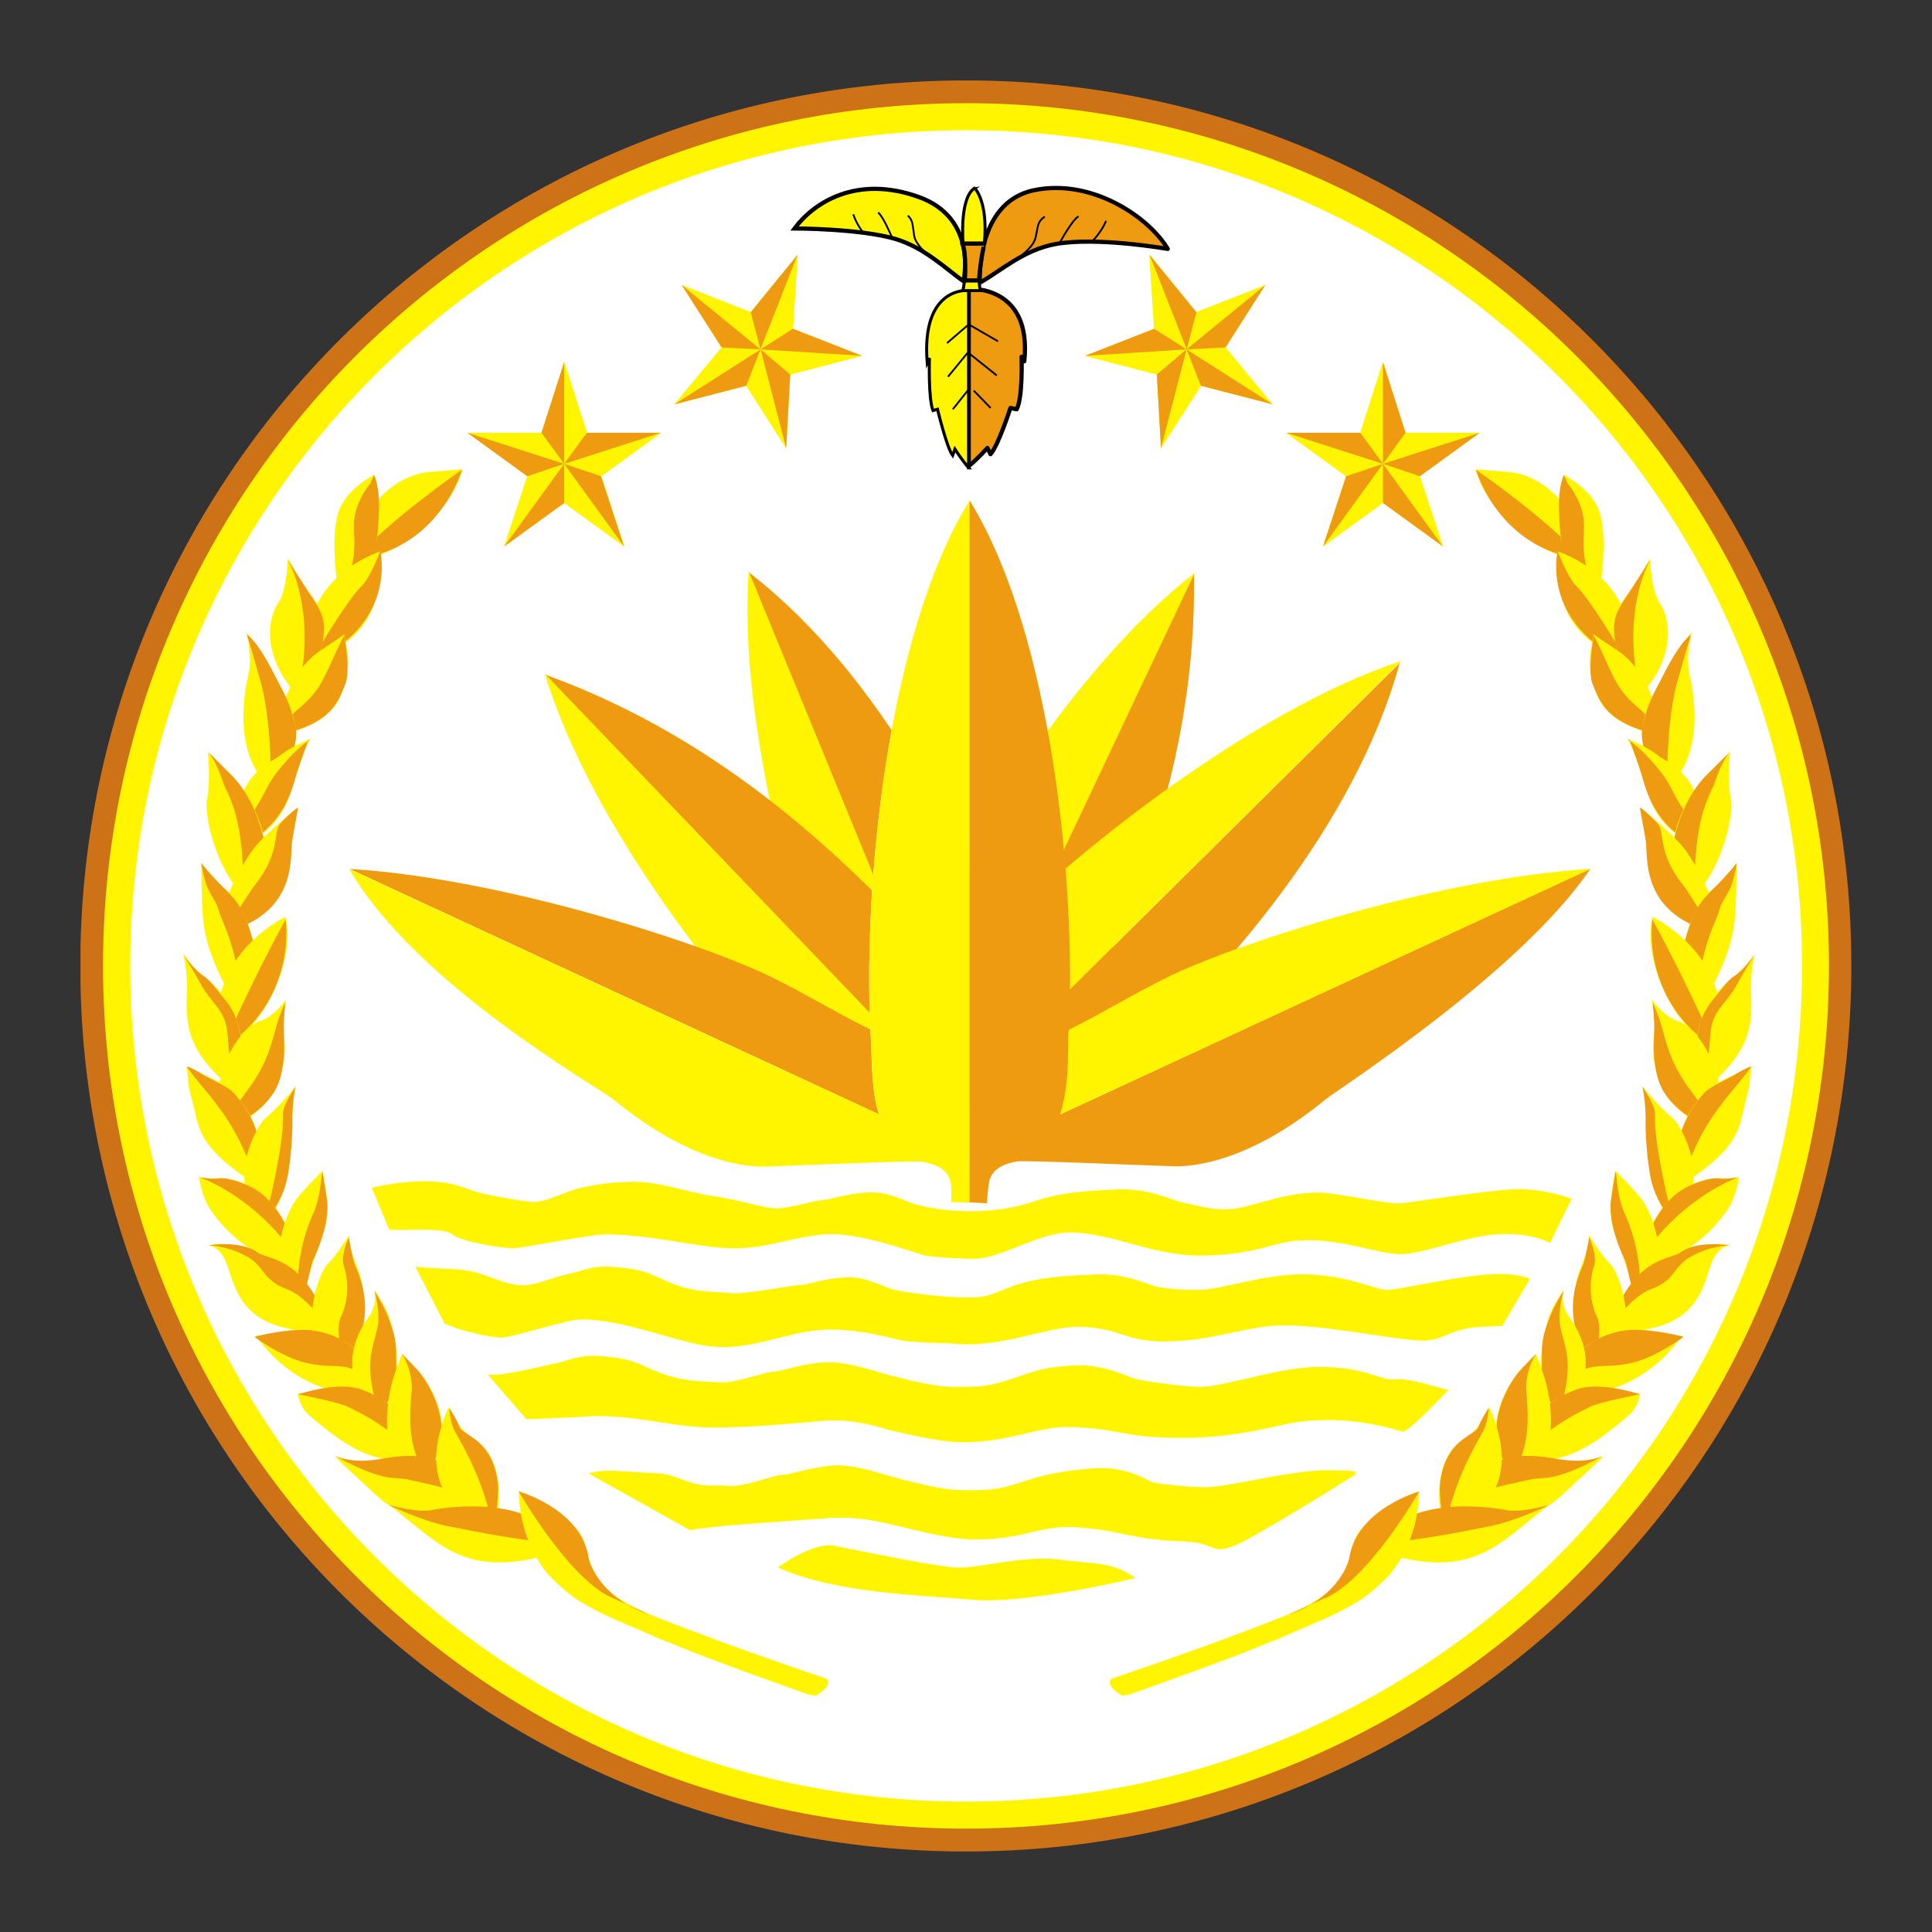 <?xml version="1.0" encoding="utf-8"?>
<!-- Generator: Adobe Illustrator 22.0.1, SVG Export Plug-In . SVG Version: 6.00 Build 0)  -->
<svg version="1.2" baseProfile="tiny"
	 id="svg2" inkscape:export-filename="D:\Dropbox\WEB\Central Data Core\centraldatacore.com\04 EDUCATION\05 World Data\Europe\Portugal\ASSIGNS\COA-Portugal.png" inkscape:export-xdpi="90" inkscape:export-ydpi="90" inkscape:output_extension="org.inkscape.output.svg.inkscape" inkscape:version="0.91 r13725" sodipodi:docname="EMBLEM-Bahrain.svg" sodipodi:version="0.32" xmlns:cc="http://creativecommons.org/ns#" xmlns:dc="http://purl.org/dc/elements/1.1/" xmlns:inkscape="http://www.inkscape.org/namespaces/inkscape" xmlns:rdf="http://www.w3.org/1999/02/22-rdf-syntax-ns#" xmlns:sodipodi="http://sodipodi.sourceforge.net/DTD/sodipodi-0.dtd" xmlns:svg="http://www.w3.org/2000/svg"
	 xmlns="http://www.w3.org/2000/svg" xmlns:xlink="http://www.w3.org/1999/xlink" x="0px" y="0px" viewBox="0 0 1200 1200"
	 xml:space="preserve">
<rect x="0" y="0" width="1200" height="1200" fill="#333333" stroke="none"/>
<inkscape:perspective  id="perspective475" inkscape:persp3d-origin="194.8819 : 171.25985 : 1" inkscape:vp_x="0 : 256.88977 : 1" inkscape:vp_y="0 : 1000 : 0" inkscape:vp_z="389.76379 : 256.88977 : 1" sodipodi:type="inkscape:persp3d">
	</inkscape:perspective>
<inkscape:perspective  id="perspective591" inkscape:persp3d-origin="609.17694 : 390.3479 : 1" inkscape:vp_x="0 : 585.52185 : 1" inkscape:vp_y="0 : 1000 : 0" inkscape:vp_z="1218.3539 : 585.52185 : 1" sodipodi:type="inkscape:persp3d">
	</inkscape:perspective>
<inkscape:perspective  id="perspective461" inkscape:persp3d-origin="251.5748 : 124.01575 : 1" inkscape:vp_x="0 : 186.02362 : 1" inkscape:vp_y="0 : 1000 : 0" inkscape:vp_z="503.1496 : 186.02362 : 1" sodipodi:type="inkscape:persp3d">
	</inkscape:perspective>
<inkscape:perspective  id="perspective3040" inkscape:persp3d-origin="0.5 : 0.33333333 : 1" inkscape:vp_x="0 : 0.5 : 1" inkscape:vp_y="0 : 1000 : 0" inkscape:vp_z="1 : 0.5 : 1" sodipodi:type="inkscape:persp3d">
	</inkscape:perspective>
<inkscape:perspective  id="perspective3030" inkscape:persp3d-origin="0.5 : 0.33333333 : 1" inkscape:vp_x="0 : 0.5 : 1" inkscape:vp_y="0 : 1000 : 0" inkscape:vp_z="1 : 0.5 : 1" sodipodi:type="inkscape:persp3d">
	</inkscape:perspective>
<g>
	<path fill="#CE7218" d="M1149.9,599.8c0-301.3-242.2-545.9-542.5-549.8h-14.8C296.3,53.9,56.7,291.8,50,587.2v25.3
		c6.7,298.1,250.2,537.5,550,537.5C903.8,1150,1149.9,903.8,1149.9,599.8z"/>
	<path fill-rule="evenodd" fill="#FFF500" d="M600.1,64.1C303.9,64.1,64,304,64,599.8c0,296.1,239.9,536,536,536
		c295.9,0,536-239.9,536-536C1136.1,304,895.9,64.1,600.1,64.1L600.1,64.1z M600.1,64.1"/>
	<path fill-rule="evenodd" fill="#FFFFFF" d="M600.1,80.9c-76.3,0-148.8,16.5-214.1,46C206,208.5,80.9,389.6,80.9,599.8
		c0,286.7,232.5,519.2,519.2,519.2c286.8,0,519.2-232.5,519.2-519.2C1119.3,313.4,886.8,80.9,600.1,80.9L600.1,80.9z M600.1,80.9"/>
	<path fill-rule="evenodd" fill="#FFF500" d="M584.9,688.4c-8.6-3.3-15.5-8.6-22.3-15.2c-4.4-4.1-24-11-3-60.1
		c32.8-77.8,104.6-197,182.9-257.6L584.9,688.4z M584.9,688.4"/>
	<path fill-rule="evenodd" fill="#EF9B11" d="M584.9,688.4c17.1,9.4,44.1,27.9,78.1-39.7c37.5-75.6,80.5-173.5,78.6-291.9
		L584.9,688.4z M584.9,688.4"/>
	<path fill-rule="evenodd" fill="#FFF500" d="M596.8,681.8c-6.9-6.1-6.1,0-10.5-8.6c-2.8-5.2-22.6-35.6,13.5-74.8
		c57.4-62.3,176.5-157,270.6-187.9L596.8,681.8z M596.8,681.8"/>
	<path fill-rule="evenodd" fill="#EF9B11" d="M596.8,681.8c13,14.6,34.8,41.9,101.8-20.1c62.1-57.4,142.9-148.4,170.8-249.9
		L596.8,681.8z M596.8,681.8"/>
	<path fill-rule="evenodd" fill="#FFF500" d="M611.1,710.7c-8.3,4.1-2.2,5.8-11.9,6.3c-6.1,0.6-41.4,7.5-64-40.8
		c-35.6-76.7-77.5-223.2-70.1-321.9L611.1,710.7z M611.1,710.7"/>
	<path fill-rule="evenodd" fill="#EF9B11" d="M611.1,710.7c18.5-6.3,52.1-16,20.1-101.8c-29.2-79.2-82.5-188.7-165.8-253.2
		L611.1,710.7z M611.1,710.7"/>
	<path fill-rule="evenodd" fill="#EF9B11" d="M608.6,175.6c0,0-3-49.7,33.4-57.4c36.4-7.7,72,17.1,83.3,36.4c0,0-44.1-7.7-69.8-3
		C635.4,155.4,621.9,168.1,608.6,175.6L608.6,175.6z M608.6,175.6"/>
	<path fill="none" stroke="#000000" stroke-width="2.608" stroke-linejoin="round" d="M608.6,175.6c0,0-3-49.7,33.4-57.4
		c36.4-7.7,72,17.1,83.3,36.4c0,0-44.1-7.7-69.8-3C635.4,155.4,621.9,168.1,608.6,175.6L608.6,175.6z M608.6,175.6"/>
	<path fill="none" stroke="#000000" stroke-width="1.118" d="M627.5,163.6c0,0,13.7-8.2,15.6-15.6c1.9-7.7,0.8-9.7,5.8-13.5
		 M658.3,150.7c0,0,7.7-14.3,11.6-16.3 M678.4,149.9c0,0,5.8-5.8,8.6-12.7"/>
	<path fill-rule="evenodd" fill="#EF9B11" d="M601.7,289.5c5.8-4.7,11.6-11.3,11.6-11.3l1.9,3.9c4.7-5,12.4-28.7,12.4-28.7l3.9,0.8
		c3.9-7.7,3-32.6,3-32.6l1.7,2.8c5-47.7-34.5-45-34.5-45V289.5z M601.7,289.5"/>
	<path fill="none" stroke="#000000" stroke-width="2.608" stroke-linejoin="round" d="M601.7,289.5c5.8-4.7,11.6-11.3,11.6-11.3
		l1.9,3.9c4.7-5,12.4-28.7,12.4-28.7l3.9,0.8c3.9-7.7,3-32.6,3-32.6l1.7,2.8c5-47.7-34.5-45-34.5-45V289.5z M601.7,289.5"/>
	<path fill="none" stroke="#000000" stroke-width="1.118" d="M601.7,201.5l18.2,10.5 M601.2,218.9l17.9,14.3 M604.8,242.6
		l10.5,10.8"/>
	<path fill-rule="evenodd" fill="#FFF500" d="M601.7,290.6c-4.1-4.7-8.6-11.6-8.6-11.6l-1.4,3.9c-3.6-4.7-9.4-28.7-9.4-28.7
		l-2.8,0.8c-3-7.4-2.2-32.6-2.2-32.6l-1.4,3c-3.9-48,25.7-45,25.7-45V290.6z M601.7,290.6"/>
	<path fill="none" stroke="#000000" stroke-width="1.863" d="M601.7,290.6c-4.1-4.7-8.6-11.6-8.6-11.6l-1.4,3.9
		c-3.6-4.7-9.4-28.7-9.4-28.7l-2.8,0.8c-3-7.4-2.2-32.6-2.2-32.6l-1.4,3c-3.9-48,25.7-45,25.7-45V290.6z M601.7,290.6"/>
	<path fill="none" stroke="#000000" stroke-width="1.118" d="M601.7,201.5l-13.5,11.6 M601.2,218.9L588.8,234 M601.7,241.8
		l-9.9,12.4"/>
	<path fill-rule="evenodd" fill="#FFF500" d="M598.4,174.7c0,0,9.4-39.2-27.9-52.4c-38.6-13.8-65.1,3.6-77,19.6c0,0,40.8,0,62.9,6.6
		C574.1,153.8,587.6,167,598.4,174.7L598.4,174.7z M598.4,174.7"/>
	<path fill="none" stroke="#000000" stroke-width="2.608" d="M598.4,174.7c0,0,9.4-39.2-27.9-52.4c-38.6-13.8-65.1,3.6-77,19.6
		c0,0,40.8,0,62.9,6.6C574.1,153.8,587.6,167,598.4,174.7L598.4,174.7z M598.4,174.7"/>
	<path fill="none" stroke="#000000" stroke-width="1.118" d="M580.7,161.8c0,0-12.1-8.6-12.9-15.5c-1.1-6.9-0.6-9.1-3.9-12.4
		 M554,147.4c0,0-5.5-13.2-8.6-15.4 M536.3,144.7c0,0-4.4-5.5-6.3-11.6"/>
	<path fill-rule="evenodd" fill="#FFF500" d="M611.4,151.3h-13.2c0,0-2.5-28.4,7.2-34.5C605.3,116.8,613.9,124.8,611.4,151.3
		L611.4,151.3z M611.4,151.3"/>
	<path fill="none" stroke="#000000" stroke-width="1.863" d="M611.4,151.3h-13.2c0,0-2.5-28.4,7.2-34.5
		C605.3,116.8,613.9,124.8,611.4,151.3L611.4,151.3z M611.4,151.3"/>
	<path fill-rule="evenodd" fill="#FFF500" d="M598.1,180.5l1.1-6.3h8.8l0.8,6.3H598.1z M598.1,180.5"/>
	<path fill="none" stroke="#000000" stroke-width="1.863" d="M598.1,180.5l1.1-6.3h8.8l0.8,6.3H598.1z M598.1,180.5"/>
	<path fill-rule="evenodd" fill="#EF9B11" d="M608.1,174.2h-8.8c0,0,1.1-18.5-1.7-22.9h13.8C611.4,151.3,608.9,161.8,608.1,174.2
		L608.1,174.2z M608.1,174.2"/>
	<path fill="none" stroke="#000000" stroke-width="2.608" stroke-linejoin="round" d="M608.1,174.2h-8.8c0,0,1.1-18.5-1.7-22.9
		h13.8C611.4,151.3,608.9,161.8,608.1,174.2L608.1,174.2z M608.1,174.2"/>
	<path fill-rule="evenodd" fill="#FFF500" d="M267.1,293.1c-15.2,0.8-44.1,15.7-46.1,54.1c29.5,0,61.2-33.7,66.2-55.7
		C287.2,291.4,282,292,267.1,293.1L267.1,293.1z M267.1,293.1"/>
	<path fill-rule="evenodd" fill="#EF9B11" d="M221,347.2c52.1-6.1,65.9-55.4,65.9-55.4S240.6,323.7,221,347.2L221,347.2z M221,347.2
		"/>
	<path fill-rule="evenodd" fill="#FFF500" d="M235.1,311.8c-0.8-6.9-0.8-13.2-3-16.8c0,0-13.8,7.5-19,17.1c-1.4,2.2-9.7,12.4-2.5,59
		C228.5,356,238.4,336.1,235.1,311.8L235.1,311.8z M235.1,311.8"/>
	<path fill-rule="evenodd" fill="#EF9B11" d="M232.3,295c0,0,3.9,7.2,3,23.4c-0.8,19.6-1.4,22.6-9.1,35
		c-6.6,10.8-14.3,16.8-14.3,16.8c12.4-26.5,6.6-37.2,8.3-48.8c1.9-12.1,9.9-21.2,9.9-21.2L232.3,295z M232.3,295"/>
	<path fill-rule="evenodd" fill="#FFF500" d="M192.3,412c24.6-11.6,46.3-24.6,43.9-69.5C236.2,342.5,183.2,359,192.3,412L192.3,412z
		 M192.3,412"/>
	<path fill-rule="evenodd" fill="#EF9B11" d="M192.3,412c7.7-12.7,24-40,32.3-48c5.5-5.2,11.6-21.8,11.6-21.8S247.5,387.4,192.3,412
		L192.3,412z M192.3,412"/>
	<path fill-rule="evenodd" fill="#FFF500" d="M192.6,368.7c-2.2-2.8-7.2-10.2-13.8-21.8c0,0-0.6,19.9-5.8,27.3
		c-5.8,8-11.9,31.7,11.6,57.7C187.4,428,213.9,394.9,192.6,368.7L192.6,368.7z M192.6,368.7"/>
	<path fill-rule="evenodd" fill="#EF9B11" d="M178.8,347.7c0,0,8.5,13.5,12.7,19.9c7.5,10.8,9.4,14.9,9.7,21.8
		c0.6,21-16.6,42.5-16.6,42.5c13-51.6-5.5-83.3-5.5-83.3L178.8,347.7z M178.8,347.7"/>
	<path fill-rule="evenodd" fill="#FFF500" d="M215.2,419.7c2.5-11.3-0.3-18.5-1.4-25.9c0,0,3-1.4-14.3,9.9
		c-15.2,9.9-25.4,30.6-27.3,53.5C208.1,448.7,211.9,434.9,215.2,419.7L215.2,419.7z M215.2,419.7"/>
	<path fill-rule="evenodd" fill="#EF9B11" d="M214.1,394c0,0-4.1,7.7-8.3,17.4c-5.5,11.9-8.3,18.5-19.3,27.9
		c-16,13.8-13.5,17.1-13.5,17.1c32.8-6.9,36.7-20.1,41.4-31.2c3.6-8.3-0.6-30.3-0.6-30.3L214.1,394z M214.1,394"/>
	<path fill-rule="evenodd" fill="#FFF500" d="M174.1,426c-3.9-7.4-17.4-30.1-21.2-33.1c0,0,4.1,14.6,1.4,26.2
		c-2.5,10.5-10.2,50.5,14.6,70.9C185.2,465.5,189.9,456.7,174.1,426L174.1,426z M174.1,426"/>
	<path fill-rule="evenodd" fill="#EF9B11" d="M153.4,394.3c0,0,5.8,2.5,17.1,24.8c6.3,12.7,8.8,15.2,12.7,30.6
		c4.7,18.5-14.9,39.2-14.9,39.2c0-48-6.1-64.3-8.6-73.1C158.1,409.5,153.4,394.3,153.4,394.3L153.4,394.3z M153.4,394.3"/>
	<path fill-rule="evenodd" fill="#FFF500" d="M183,484.8c2.2-6.9,6.1-20.1,9.7-25.7c0,0-10.8,3.9-18.2,9.7
		c-7.7,6.1-32.8,13.8-26.2,57.4C175.2,515.7,179.7,494.7,183,484.8L183,484.8z M183,484.8"/>
	<path fill-rule="evenodd" fill="#EF9B11" d="M192.3,459.7c0,0-6.3,3.3-16.8,15.7c-10.8,12.4-9.4,16.3-19.3,30.3
		c-2.8,3.9-8,20.4-8,20.4c30.3-13.2,33.7-39.2,36.7-47.7c3-9.1,6.9-19.3,6.9-19.3L192.3,459.7z M192.3,459.7"/>
	<path fill-rule="evenodd" fill="#FFF500" d="M144.3,482c-5-5.5-12.4-10.2-15.2-15.2c0,0,1.9,18.2-0.6,30.3
		c-1.7,9.7,6.1,43.3,22.6,59C179.9,530,154.3,493.4,144.3,482L144.3,482z M144.3,482"/>
	<path fill-rule="evenodd" fill="#EF9B11" d="M129.2,466.9c0,0,8,8,14.6,14.6c8.3,8.3,16,21.5,20.4,41.1c4.1,19.3-13,33.7-13,33.7
		c0.6-51-9.9-62.1-12.7-70.6C134.4,472.9,129.2,466.9,129.2,466.9L129.2,466.9z M129.2,466.9"/>
	<path fill-rule="evenodd" fill="#FFF500" d="M181,526.5c0.8-7.5,2.5-19,3.6-24.8c0,0-17.7,14.3-25.7,23.7
		c-6.3,7.4-25.7,38.9-19.6,53.8C177.2,568.4,179.4,544.4,181,526.5L181,526.5z M181,526.5"/>
	<path fill-rule="evenodd" fill="#EF9B11" d="M185.2,501.6c0,0-2.8,1.1-11.3,10.2c-4.1,4.7,0.3,18.2-15.7,38.1
		c-3,3.6-18.8,29.2-18.8,29.2c47.2-12.1,40.3-49.1,42.2-57.9C183.8,509.4,185.2,501.6,185.2,501.6L185.2,501.6z M185.2,501.6"/>
	<path fill-rule="evenodd" fill="#FFF500" d="M139.4,551.8c-3.9-2.8-9.1-8.6-14.3-15.7c0,0,0,12.4,0.3,20.7
		c0.6,22.6,1.9,35.6,27.9,80.3C168.3,605.4,155.1,564,139.4,551.8L139.4,551.8z M139.4,551.8"/>
	<path fill-rule="evenodd" fill="#EF9B11" d="M125,536.1c0,0,6.1,7.7,14.3,15.7c8.3,8.3,12.7,13.2,17.9,33.1
		c7.7,30.3-4.1,52.1-4.1,52.1c-6.9-55.2-14.3-61-17.4-72c-1.4-5.5-6.1-10.5-7.7-16C125.3,540,125,536.1,125,536.1L125,536.1z
		 M125,536.1"/>
	<path fill-rule="evenodd" fill="#FFF500" d="M138,651.4c27.6-13,45.8-57.1,39.2-81.9C177.2,569.5,122.6,595.7,138,651.4L138,651.4z
		 M138,651.4"/>
	<path fill-rule="evenodd" fill="#EF9B11" d="M138,651.4c21.2-48,39.4-80.3,39.4-80.3S185.2,621.1,138,651.4L138,651.4z M138,651.4"
		/>
	<path fill-rule="evenodd" fill="#FFF500" d="M126.7,606.5c-6.6-5.2-9.9-9.9-12.7-13.8c0,0,2.5,11.9,2.2,22.3
		c-0.8,18.8-1.9,36.7,27.9,61C159.2,644,142.7,618.6,126.7,606.5L126.7,606.5z M126.7,606.5"/>
	<path fill-rule="evenodd" fill="#EF9B11" d="M113.7,592.7c0,0,5.5,8.6,11.9,20.1c6.3,11,14.6,14.9,15.7,29.2
		c1.4,15.2,2.8,33.9,2.8,33.9c5.8-10.8,11-37.8-5-55.7c-4.1-5-9.1-11.9-12.4-13.8C120.9,602.9,113.7,592.7,113.7,592.7L113.7,592.7z
		 M113.7,592.7"/>
	<path fill-rule="evenodd" fill="#FFF500" d="M176.3,643.4c-1.4-7.5,0.6-16.6,1.4-22.6c0,0-6.9,10.2-15.7,13.2
		c-16.6,5.5-34.5,41.4-23.2,67.6C175,690.3,178.8,658,176.3,643.4L176.3,643.4z M176.3,643.4"/>
	<path fill-rule="evenodd" fill="#EF9B11" d="M177.2,622.7c0,0-3,6.1-5.2,13.5c-3.3,11.6-5.8,24.6-18.8,41.7
		c-13.8,18.5-14.3,23.7-14.3,23.7c35.9-14.6,35.6-34.2,37-41.7c1.1-5.2,0.3-21.8,0.3-21.2C176.1,634.3,177.2,622.7,177.2,622.7
		L177.2,622.7z M177.2,622.7"/>
	<path fill-rule="evenodd" fill="#FFF500" d="M118.7,681.2c-2.8-10.2-1.4-12.4-3-18.8c0,0,1.9,1.1,15.4,7.2
		c21.2,9.4,37.2,37.2,29.2,67.3C120.6,710.7,124.5,701.6,118.7,681.2L118.7,681.2z M118.7,681.2"/>
	<path fill-rule="evenodd" fill="#EF9B11" d="M115.9,662.5c0,0,5,6.9,12.1,15.2c10.2,12.4,14.9,19.6,20.4,30.1
		c6.3,13,12.4,28.4,12.4,28.4c6.6-31.7-10.2-51.9-16.8-58.5c-2.5-2.5-14.9-8.3-17.9-10.2C118.7,662.7,115.9,662.5,115.9,662.5
		L115.9,662.5z M115.9,662.5"/>
	<path fill-rule="evenodd" fill="#FFF500" d="M180.8,710.7c0.8-16.3,0.6-27.9,2.8-35.9c0,0-8,10.5-20.1,21
		c-0.6,0.3-26.8,37.2,0.8,64C178.6,744.7,179.9,723.4,180.8,710.7L180.8,710.7z M180.8,710.7"/>
	<path fill-rule="evenodd" fill="#EF9B11" d="M183.5,674.9c0,0-2.2,11.3-1.9,21.2c0.3,5-0.8,25.9-3.6,37.5
		c-2.8,12.7-13.8,26.2-13.8,26.2c7.4-29.5,12.1-54.3,11.6-68.1c-0.3-4.7,6.6-14.9,6.6-14.9L183.5,674.9z M183.5,674.9"/>
	<path fill-rule="evenodd" fill="#FFF500" d="M141.3,732.2c-8.3-1.1-13.5,0.8-17.7-1.1c0,0,1.4,11.9,7.2,20.4
		c9.9,14.6,29,32.8,55.2,33.9C180.5,753.8,161.2,735,141.3,732.2L141.3,732.2z M141.3,732.2"/>
	<path fill-rule="evenodd" fill="#EF9B11" d="M123.7,731.1c0,0,27.3,9.1,51.3,37.8c8.3,9.7,11,16,11,16
		c-8.6-34.2-22.6-43.3-28.1-46.6c-4.1-2.5-16.5-7.4-22.1-6.3C132.5,732.8,123.7,731.1,123.7,731.1L123.7,731.1z M123.7,731.1"/>
	<path fill-rule="evenodd" fill="#FFF500" d="M203.1,754.6c0.6-12.1-1.7-21-2.8-27.3c0,0-10.5,10.2-16.3,17.7
		c-6.6,8.6-21.5,43.3,3.3,67.6C193.7,777.2,202.8,767.8,203.1,754.6L203.1,754.6z M203.1,754.6"/>
	<path fill-rule="evenodd" fill="#EF9B11" d="M200.3,727.6c0,0,1.7,10.8,3,19c-0.6-2.2,3,11.3-8.8,35.9c-1.7,3.9-7.7,32.6-7.7,32.6
		c-6.1-29.8,5.5-56.6,7.7-61.2c4.1-8.6,5.2-22.9,5.2-22.9L200.3,727.6z M200.3,727.6"/>
	<path fill-rule="evenodd" fill="#FFF500" d="M152.6,774.7c-4.7-1.1-14.9-3.3-23.4-1.1c0,0,7.4-0.3,11.9,12.1
		c5,13.8,9.1,44.7,63.7,40.5C195.1,795.1,178,781.4,152.6,774.7L152.6,774.7z M152.6,774.7"/>
	<path fill-rule="evenodd" fill="#EF9B11" d="M129.2,773.6c0,0,10.8-0.3,23.2,6.3c12.7,6.6,9.7,14.9,26.2,21
		c13.5,5.2,26.2,25.4,26.2,25.4c-14.9-46.3-38.1-43.6-44.7-48.3C149.3,770,129.2,773.6,129.2,773.6L129.2,773.6z M129.2,773.6"/>
	<path fill-rule="evenodd" fill="#FFF500" d="M225.7,802.6c-1.9-16.3-9.4-23.4-8.8-35.6c0,0-7.7,12.7-13.2,17.9
		c-7.7,7.7-22.1,55.4,9.9,64.5C224.1,839,227.9,820,225.7,802.6L225.7,802.6z M225.7,802.6"/>
	<path fill-rule="evenodd" fill="#EF9B11" d="M216.6,768.7c0,0-5.2,10.8-3,17.7c-0.6-1.9,6.1,15.2-1.9,31.7
		c-3.9,7.2,1.9,31.7,1.9,31.7c22.6-31.7,9.9-56.6,6.6-64.8C219.1,781.9,216.6,768.7,216.6,768.7L216.6,768.7z M216.6,768.7"/>
	<path fill-rule="evenodd" fill="#FFF500" d="M190.1,826c-8-1.4-19,2.5-32,3.9c0,0-0.8-1.7,7.4,8c7.2,8.6,34.5,35,69.8,24.6
		C224.9,836.5,216.1,830.7,190.1,826L190.1,826z M190.1,826"/>
	<path fill-rule="evenodd" fill="#EF9B11" d="M158.1,830.4c0,0,12.4-3.9,29.8-4.4c6.1-0.3,19.6,1.9,29.8,9.7
		c11.9,9.1,16.8,26.8,16.8,26.8c-18.2-20.7-24-10.2-47.4-16.8C173.6,841.8,158.1,830.4,158.1,830.4L158.1,830.4z M158.1,830.4"/>
	<path fill-rule="evenodd" fill="#FFF500" d="M244.8,830.4c-3-15.2-5.2-17.9-12.4-29.5c0,0,2.8,8.8-3.6,17.4
		c-9.1,12.4-19.9,37.5,6.9,61C247,864.9,248.6,847.6,244.8,830.4L244.8,830.4z M244.8,830.4"/>
	<path fill-rule="evenodd" fill="#EF9B11" d="M232.6,802c0,0,5.8,8.5,9.1,17.7c5.5,14.1,3.9,17.7,4.4,30.3
		c0.3,15.4-10.5,29.2-10.5,29.2c-10.2-33.1-4.1-40.3-1.1-54.9C236.5,815,232.6,802,232.6,802L232.6,802z M232.6,802"/>
	<path fill-rule="evenodd" fill="#FFF500" d="M230.1,865.2c-16-9.1-27-2.2-45,0.6c0,0,0.6,7.4,6.3,12.7c24.8,21.5,43,32.8,70.9,27.3
		C270.7,889.2,246.1,874.3,230.1,865.2L230.1,865.2z M230.1,865.2"/>
	<path fill-rule="evenodd" fill="#EF9B11" d="M185.2,866c0,0,24.8-8.3,39.2-3c11.6,4.1,16.3,8.8,23.2,13.8
		c26.5,18.8,13.8,29,13.8,29c-24-23.2-40.3-29.2-45.2-32C209.7,870.7,185.2,866,185.2,866L185.2,866z M185.2,866"/>
	<path fill-rule="evenodd" fill="#FFF500" d="M270.7,869.6c-6.6-16.3-15.4-22.1-21-28.7c0,0-5.2,13.5-6.3,18.2
		c-2.8,10.5-10.5,51.6,19,59.6C275.1,902.7,278.1,887.8,270.7,869.6L270.7,869.6z M270.7,869.6"/>
	<path fill-rule="evenodd" fill="#EF9B11" d="M249.7,840.9c0,0,5.8,8.6,6.1,20.7c0,5.2-3.3,24.6,2.2,40.8c2.5,7.7,4.4,16.3,4.4,16.3
		c24.3-28.1,4.7-58.2-2.2-66.8C259.4,850.9,249.7,840.9,249.7,840.9L249.7,840.9z M249.7,840.9"/>
	<path fill-rule="evenodd" fill="#FFF500" d="M252.8,904.7c-8-0.8-25.4,6.6-44.4,0c0,0-1.7-0.8,11,10.8c23.7,21.2,25.7,31.7,75,20.4
		C284.2,908.8,279.2,906.3,252.8,904.7L252.8,904.7z M252.8,904.7"/>
	<path fill-rule="evenodd" fill="#EF9B11" d="M207,903.6c0,0,22.3,13.2,36.4,14.3c10.8,0.8,6.3,0.3,27.6,5
		c13.8,3.3,22.3,13.2,22.3,13.2c-5.2-41.1-50.2-30.9-55.7-30.1C216.3,909.9,207,903.6,207,903.6L207,903.6z M207,903.6"/>
	<path fill-rule="evenodd" fill="#FFF500" d="M295,894.2c-12.1-7.7-11.6-14.1-16.3-19.9c0,0-1.9,2.5-5.2,14.1
		c-14.9,52.7,40,64.3,33.1,61.8C313.2,928.1,310.1,903.8,295,894.2L295,894.2z M295,894.2"/>
	<path fill-rule="evenodd" fill="#EF9B11" d="M279,874.6c0,0,4.4,6.1,6.6,12.1c2.2,5,21,7.4,23.7,35.6c0.8,8-2.8,27.9-2.8,27.9
		c-6.3-30.9-17.7-49.9-24-61.2C279.5,883.4,279,874.6,279,874.6L279,874.6z M279,874.6"/>
	<path fill-rule="evenodd" fill="#FFF500" d="M284.8,936.4c-8,0.3-18.2,5.5-42.2-0.8c0,0-3-2.8,10.2,8
		c24.6,19.9,42.2,36.7,94.9,20.1C338.8,937.2,311.8,935.6,284.8,936.4L284.8,936.4z M284.8,936.4"/>
	<path fill-rule="evenodd" fill="#EF9B11" d="M241.2,934.7c0,0,22.3,10.5,37,13.2c15.2,3,28.1,5.8,52.4,9.1
		c14.1,1.9,17.4,6.6,17.4,6.6c-11.3-37.2-73.9-27-79.7-25.7C259.9,940,241.2,934.7,241.2,934.7L241.2,934.7z M241.2,934.7"/>
	<path fill-rule="evenodd" fill="#FFF500" d="M513.2,1042.6c0,0-58.8-19.6-103.7-37.5c-34.2-13.2-41.4-24-46.9-47.7
		c-1.4-6.9-17.1-22.9-40.3-31.2c0,0-1.7,41.1,32.6,65.1c21.8,15.2,74.2,35.3,150.6,62.6C505.4,1053.9,518.4,1047.3,513.2,1042.6
		L513.2,1042.6z M513.2,1042.6"/>
	<path fill-rule="evenodd" fill="#EF9B11" d="M382.1,993.2c-27.3-9.9-59.9-66.8-59.9-66.8s39.4,10.8,43.6,42.2
		c0,0,5.5,23.2,37.2,34.2L382.1,993.2z M382.1,993.2"/>
	<path fill-rule="evenodd" fill="#FFFFFF" d="M336.3,973.1c0,0,16.3,21.2,41.9,31.2c4.1,1.7,58.8,25.4,71.7,29.5
		c12.1,4.1,55.4,20.1,55.4,20.1l1.9-0.8c0,0-0.8,0.8-8.6-1.9c-7.4-2.8-56.6-20.4-65.1-23.4c-8.6-3-16-6.3-17.9-7.2
		c-1.9-1.1-9.4-4.4-12.1-5.2c-3-1.1-11.9-5-16.3-6.9c-5-1.9-13.8-6.3-17.1-7.7c-3.9-1.7-8-4.7-11.9-7.2c-4.1-2.8-8.8-6.1-12.1-8.8
		C343.5,981.9,339.1,975.8,336.3,973.1L336.3,973.1z M336.3,973.1"/>
	<path fill-rule="evenodd" fill="#FFF500" d="M592.9,684c-6.1,6.9-13.5,11.3-22.1,15.5c-5.5,2.5-18.8,18.5-57.1-18.5
		c-61-58.8-146.8-168-175.4-262.9L592.9,684z M592.9,684"/>
	<path fill-rule="evenodd" fill="#EF9B11" d="M592.9,684c15.2-12.7,41.9-31.4-9.1-86.9c-57.1-62.3-133.2-137.4-244.7-177.9
		L592.9,684z M592.9,684"/>
	<path fill-rule="evenodd" fill="#EF9B11" d="M541,639.6c-18.2-8.6-40-22.1-63.2-33.4c-44.7-21.5-169.1-61.2-261-66.5L546,692.2
		C539.6,669.9,541.9,648.4,541,639.6L541,639.6z M541,639.6"/>
	<path fill-rule="evenodd" fill="#FFFFFF" d="M590.7,746.6c0,0,0.6-5.2,0-11c-1.1-8.6-8-12.4-17.7-14.1c-6.1-0.8-80,2.5-97.1,3
		c-17.4,0.5-51.6-6.1-94.9-41.7c-8-6.6-123-71.4-164.1-143.2L546,692.2c-4.4-12.4-4.1-28.1-5.5-56c-3.9-84.1,9.7-240.8,61.8-325.5
		v436.1L590.7,746.6z M590.7,746.6"/>
	<path fill-rule="evenodd" fill="#FFF500" d="M602.3,746.9V310.7c-52.1,84.7-65.7,241.4-61.8,325.5c1.4,27.9,1.1,43.6,5.5,56
		L216.9,539.7C258,611.4,373,676.2,381,682.9c43.3,35.6,77.5,42.2,94.9,41.7c17.1-0.6,91-3.9,97.1-3c9.7,1.7,16.5,5.5,17.7,14.1
		c0.6,5.8,0,11,0,11L602.3,746.9z M602.3,746.9"/>
	<path fill-rule="evenodd" fill="#EF9B11" d="M613,747.4c0,0,0.3-6.1,1.1-11.9c1.1-8.6,8-12.4,17.4-14.1c6.3-0.8,80,2.5,97.4,3
		c17.1,0.5,51.3-6.1,94.6-41.7c8.3-6.6,121.4-79.2,164.4-143.2L658.5,692.2c4.4-12.4,4.4-28.1,5.5-56c3.9-84.1-9.7-240.8-61.8-325.5
		v436.1L613,747.4z M613,747.4"/>
	<path fill-rule="evenodd" fill="#FFF500" d="M663.8,639.6c17.9-8.6,39.7-22.1,62.9-33.4c44.7-21.5,169.1-61.2,261.2-66.5
		L658.5,692.2C665.2,669.9,662.7,648.4,663.8,639.6L663.8,639.6z M663.8,639.6"/>
	<path fill-rule="evenodd" fill="#FFF500" d="M241.7,763.7c5.8,1.1,33.4-1.9,39.2,3c5.8,4.7,30.6,8.6,37.5,8.6
		c6.6,0,47.7-8.6,57.4-8.6c27.9,0,55.4,7.7,76.7,8.6c22.9,0.8,37.2-6.6,59.3-8.6c22.1-1.9,58.5,12.4,63.2,13.2
		c5,1.1,26.8,2.2,31.7,1.9c16.3-0.8,39.5-16.8,59.3-16.3c28.7,1.1,50.8,15.4,83.3,14.3c32.6-0.8,41.4-8.8,59.3-9.4
		c25.1-1.1,47.2,8.6,61.5,8.6c14.3,0,40.3-11.6,61.2-12.4c21-1.1,31.4,5.5,31.4,5.5l13.5-27.6c0,0-19-6.9-36.4-5.8
		c-17.1,0.8-60.4,7.7-69,8.6c-8.6,1.1-40.3-6.6-51.6-6.6c-25.1,0-43.3,10.5-58.5,10.5c-10.5,0-22.9-3.9-27.9-4.7
		c-4.7-1.1-20.1-8.8-39.2-7.7c-19.3,0.8-34.5,1.9-48.8,6.6c-14.3,5-27.9,6.9-42.2,6.9c-14.3,0-24-1.9-32.6-3.9
		c-8.5-1.9-17.4-8.8-31.7-7.7c-14.3,0.8-22.9,4.7-27.6,4.7c-5,0-21.2,5.8-30.9,5c-9.4-1.1-23.7-5.8-38.1-7.7
		c-14.3-1.9-33.7-9.7-51.9-8.6c-18.2,0.8-19,1.9-28.7,3.6c-9.7,1.9-22.1,9.7-31.7,8.8c-9.4-1.1-19-3-28.7-5
		c-9.7-1.9-14.3-6.1-28.7-7.4c-19-1.9-41.1,3.6-41.1,3.6L241.7,763.7z M241.7,763.7"/>
	<path fill-rule="evenodd" fill="#FFF500" d="M276.2,822.2c10.5,4.7,28.7,8.6,35.3,8.6c6.9,0,40.3-11.3,49.9-11.3
		c27.9,0,63.2,16.3,84.1,17.1c23.2,1.1,41.4-8.5,63.5-10.5c22.1-1.9,46.9,5.8,51.6,6.6c5,1.1,26.8,1.4,31.7,1.9
		c29.5,3,58.5-11,78.3-10.5c29,0.8,27.9,11.6,64.3,8.6c22.9-1.9,41.1-8.8,59.3-9.4c25.1-1.1,74.8,9.4,89.1,9.4
		c14.3,0,16.3-7.7,37.5-8.6c21-0.8,12.4-0.8,12.4-0.8l17.1-29c0,0-7.4-3.9-24.8-2.8c-17.1,0.8-53.5,8.6-62.3,9.7
		c-8.6,0.8-24.8-9.7-54.6-9.7c-24.8,0-49.7,9.7-65.1,9.7c-10.5,0-20.1-1.1-24.8-1.9c-4.7-1.1-20.1-8.8-39.2-7.7
		c-19.3,0.8-34.5,1.9-48.8,6.6c-14.3,5-15.4,7.7-29.8,7.7c-14.3,0-36.4-2.8-45-4.7c-8.6-1.9-17.4-8.8-31.7-7.7
		c-14.3,0.8-22.9,4.7-27.6,4.7c-5,0-32.8,5.8-42.2,5c-9.7-1.1-21.2,0-36.4-5.8c-13.5-5.2-15.5-9.1-37.5-10.5
		c-13.2-1.1-19,2.8-28.7,4.7c-9.7,1.9-20.1,7.7-29.5,6.6c-9.7-0.8-20.1-6.6-29.8-8.6c-9.7-1.9-20.1-1.4-34.5-2.8L276.2,822.2z
		 M276.2,822.2"/>
	<path fill-rule="evenodd" fill="#FFF500" d="M303,853.9c9.7,0.8,31.7-5,41.1-6.9c9.7-1.9,15.5-5.8,29-4.7
		c21.8,1.7,23.7,5.5,37.2,10.5c15.5,5.8,26.8,5,36.4,5.8c9.7,0.8,28.7-6.6,33.4-6.6c5,0,17.4-5,31.7-5.8c14.3-1.1,34.5,6.6,43,8.6
		c8.8,1.9,24,6.6,38.3,6.6c14.3,0,20.1,0,34.5-4.7c14.3-4.7,20.1-7.7,39.4-8.6c19-1.1,34.5,7.7,39.2,8.6c4.7,1.1,28.7,4.7,39.2,4.7
		c15.5,0,48.8-12.4,73.9-12.4c29.5,0,38.3,8.8,46.9,7.7c8.5-0.8,22.1,3.9,33.4,6.6c0,0-25.1,27-28.7,25.9
		c-12.4-3.9-43-11.6-75.6-3.9c-21.8,5.2-45,8.6-68.1,7.7c-31.5-0.8-33.4-5.8-62.1-6.6c-20.1-0.8-37.2,9.4-67,9.4
		c-16.3,0-40.3-6.6-45.2-7.4c-4.7-1.1-21-7.7-43-5.8c-22.1,1.9-49.7,4.7-72.8,3.9c-21-0.8-45-7.7-69-6.9c-7.7,0.6-38.3,1.9-41.1,1.9
		L303,853.9z M303,853.9"/>
	<path fill-rule="evenodd" fill="#FFF500" d="M428.5,950.4c14.3-2.8,63.2-5.8,85.2-7.4c22.1-1.9,42.2,4.7,46.9,5.5
		c5,1.1,28.7,7.7,45,7.7c29.8,0,39.5-8.3,59.6-7.7c28.7,1.1,36.4,7.7,67.9,8.8c23.2,0.6,18.2,8.6,32.8,3c10.2-3,77.2-45.2,77.2-45.2
		c-8.5,0.8,11.6-1.9-18.2-1.9c-24.8,0-61.2,10.5-76.4,10.5c-10.5,0-27-1.9-31.7-2.8c-4.7-1.1-16.3-10.8-39.2-8.8
		c-19.3,1.7-29.8,3.9-44.1,8.8c-14.3,4.7-20.1,4.7-34.5,4.7c-14.3,0-29.8-4.7-38.3-6.6s-28.7-9.7-43-8.8
		c-14.3,1.1-26.8,5.8-31.7,5.8c-4.7,0-23.7,7.7-33.4,6.9c-9.7-1.1-13.5,1.9-28.7-3.9c-13.8-5.2-11.6-3.3-33.7-5
		c-13.5-0.8-15.2-0.8-24.8,1.1L428.5,950.4z M428.5,950.4"/>
	<path fill-rule="evenodd" fill="#FFF500" d="M483.1,973.6c0,0,22.1-16.3,35.3-13.5c13.5,2.8,60.4,12.4,74.8,13.5
		c14.3,0.8,42.2-7.7,64.3-5c22.1,3,33.4,1.1,47.7,11.6c0,0-67.9,16.3-100.4,13.5C572.2,990.7,519.5,989.9,483.1,973.6L483.1,973.6z
		 M483.1,973.6"/>
	<path fill-rule="evenodd" fill="#FFF500" d="M936.6,293.1c15.2,0.8,44.1,15.7,46.1,54.1c-29.5,0-61.2-33.7-66.2-55.7
		C916.5,291.4,921.7,292,936.6,293.1L936.6,293.1z M936.6,293.1"/>
	<path fill-rule="evenodd" fill="#EF9B11" d="M982.7,347.2c-52.1-6.1-65.9-55.4-65.9-55.4S963.1,323.7,982.7,347.2L982.7,347.2z
		 M982.7,347.2"/>
	<path fill-rule="evenodd" fill="#FFF500" d="M968.6,311.8c0.8-6.9,0.8-13.2,3-16.8c0,0,13.8,7.5,19,17.1c1.4,2.2,9.7,12.4,2.5,59
		C975.2,356,965.3,336.1,968.6,311.8L968.6,311.8z M968.6,311.8"/>
	<path fill-rule="evenodd" fill="#EF9B11" d="M971.4,295c0,0-3.9,7.2-3,23.4c0.8,19.6,1.4,22.6,9.1,35c6.6,10.8,14.3,16.8,14.3,16.8
		c-12.4-26.5-6.6-37.2-8.3-48.8c-1.9-12.1-9.9-21.2-9.9-21.2L971.4,295z M971.4,295"/>
	<path fill-rule="evenodd" fill="#FFF500" d="M1011.4,412c-24.6-11.6-46.3-24.6-43.9-69.5C967.5,342.5,1020.5,359,1011.4,412
		L1011.4,412z M1011.4,412"/>
	<path fill-rule="evenodd" fill="#EF9B11" d="M1011.4,412c-7.7-12.7-24-40-32.3-48c-5.5-5.2-11.6-21.8-11.6-21.8
		S956.2,387.4,1011.4,412L1011.4,412z M1011.4,412"/>
	<path fill-rule="evenodd" fill="#FFF500" d="M1011.1,368.7c2.2-2.8,7.2-10.2,13.8-21.8c0,0,0.6,19.9,5.8,27.3
		c5.8,8,11.9,31.7-11.6,57.7C1016.3,428,989.8,394.9,1011.1,368.7L1011.1,368.7z M1011.1,368.7"/>
	<path fill-rule="evenodd" fill="#EF9B11" d="M1024.9,347.7c0,0-8.6,13.5-12.7,19.9c-7.4,10.8-9.4,14.9-9.7,21.8
		c-0.6,21,16.6,42.5,16.6,42.5c-13-51.6,5.5-83.3,5.5-83.3L1024.9,347.7z M1024.9,347.7"/>
	<path fill-rule="evenodd" fill="#FFF500" d="M988.5,419.7c-2.5-11.3,0.3-18.5,1.4-25.9c0,0-3-1.4,14.3,9.9
		c15.2,9.9,25.4,30.6,27.3,53.5C995.6,448.7,991.8,434.9,988.5,419.7L988.5,419.7z M988.5,419.7"/>
	<path fill-rule="evenodd" fill="#EF9B11" d="M989.6,394c0,0,4.1,7.7,8.3,17.4c5.5,11.9,8.3,18.5,19.3,27.9
		c16,13.8,13.5,17.1,13.5,17.1c-32.8-6.9-36.7-20.1-41.4-31.2c-3.6-8.3,0.6-30.3,0.6-30.3L989.6,394z M989.6,394"/>
	<path fill-rule="evenodd" fill="#FFF500" d="M1029.6,426c3.9-7.4,17.4-30.1,21.2-33.1c0,0-4.1,14.6-1.4,26.2
		c2.5,10.5,10.2,50.5-14.6,70.9C1018.5,465.5,1013.9,456.7,1029.6,426L1029.6,426z M1029.6,426"/>
	<path fill-rule="evenodd" fill="#EF9B11" d="M1050.3,394.3c0,0-5.8,2.5-17.1,24.8c-6.3,12.7-8.8,15.2-12.7,30.6
		c-4.7,18.5,14.9,39.2,14.9,39.2c0-48,6.1-64.3,8.6-73.1C1045.6,409.5,1050.3,394.3,1050.3,394.3L1050.3,394.3z M1050.3,394.3"/>
	<path fill-rule="evenodd" fill="#FFF500" d="M1020.7,484.8c-2.2-6.9-6.1-20.1-9.7-25.7c0,0,10.8,3.9,18.2,9.7
		c7.7,6.1,32.8,13.8,26.2,57.4C1028.5,515.7,1024.1,494.7,1020.7,484.8L1020.7,484.8z M1020.7,484.8"/>
	<path fill-rule="evenodd" fill="#EF9B11" d="M1011.4,459.7c0,0,6.3,3.3,16.8,15.7c10.8,12.4,9.4,16.3,19.3,30.3
		c2.8,3.9,8,20.4,8,20.4c-30.3-13.2-33.7-39.2-36.7-47.7c-3-9.1-6.9-19.3-6.9-19.3L1011.4,459.7z M1011.4,459.7"/>
	<path fill-rule="evenodd" fill="#FFF500" d="M1059.4,482c5-5.5,12.4-10.2,15.2-15.2c0,0-1.9,18.2,0.6,30.3
		c1.7,9.7-6.1,43.3-22.6,59C1023.8,530,1049.4,493.4,1059.4,482L1059.4,482z M1059.4,482"/>
	<path fill-rule="evenodd" fill="#EF9B11" d="M1074.5,466.9c0,0-8,8-14.6,14.6c-8.3,8.3-16,21.5-20.4,41.1
		c-4.1,19.3,13,33.7,13,33.7c-0.6-51,9.9-62.1,12.7-70.6C1069.3,472.9,1074.5,466.9,1074.5,466.9L1074.5,466.9z M1074.5,466.9"/>
	<path fill-rule="evenodd" fill="#FFF500" d="M1022.7,526.5c-0.8-7.5-2.5-19-3.6-24.8c0,0,17.7,14.3,25.7,23.7
		c6.3,7.4,25.6,38.9,19.6,53.8C1026.5,568.4,1024.3,544.4,1022.7,526.5L1022.7,526.5z M1022.7,526.5"/>
	<path fill-rule="evenodd" fill="#EF9B11" d="M1018.5,501.6c0,0,2.8,1.1,11.3,10.2c4.1,4.7-0.3,18.2,15.7,38.1
		c3,3.6,18.8,29.2,18.8,29.2c-47.2-12.1-40.3-49.1-42.2-57.9C1019.9,509.4,1018.5,501.6,1018.5,501.6L1018.5,501.6z M1018.5,501.6"
		/>
	<path fill-rule="evenodd" fill="#FFF500" d="M1064.3,551.8c3.9-2.8,9.1-8.6,14.3-15.7c0,0,0,12.4-0.3,20.7
		c-0.6,22.6-1.9,35.6-27.9,80.3C1035.4,605.4,1048.6,564,1064.3,551.8L1064.3,551.8z M1064.3,551.8"/>
	<path fill-rule="evenodd" fill="#EF9B11" d="M1078.7,536.1c0,0-6.1,7.7-14.3,15.7c-8.3,8.3-12.7,13.2-17.9,33.1
		c-7.7,30.3,4.1,52.1,4.1,52.1c6.9-55.2,14.3-61,17.4-72c1.4-5.5,6.1-10.5,7.7-16C1078.4,540,1078.7,536.1,1078.7,536.1
		L1078.7,536.1z M1078.7,536.1"/>
	<path fill-rule="evenodd" fill="#FFF500" d="M1065.7,651.4c-27.6-13-45.8-57.1-39.2-81.9C1026.5,569.5,1081.2,595.7,1065.7,651.4
		L1065.7,651.4z M1065.7,651.4"/>
	<path fill-rule="evenodd" fill="#EF9B11" d="M1065.7,651.4c-21.2-48-39.4-80.3-39.4-80.3S1018.5,621.1,1065.7,651.4L1065.7,651.4z
		 M1065.7,651.4"/>
	<path fill-rule="evenodd" fill="#FFF500" d="M1077,606.5c6.6-5.2,9.9-9.9,12.7-13.8c0,0-2.5,11.9-2.2,22.3
		c0.8,18.8,1.9,36.7-27.9,61C1044.5,644,1061,618.6,1077,606.5L1077,606.5z M1077,606.5"/>
	<path fill-rule="evenodd" fill="#EF9B11" d="M1090,592.7c0,0-5.5,8.6-11.9,20.1c-6.3,11-14.6,14.9-15.7,29.2
		c-1.4,15.2-2.8,33.9-2.8,33.9c-5.8-10.8-11-37.8,5-55.7c4.1-5,9.1-11.9,12.4-13.8C1082.8,602.9,1090,592.7,1090,592.7L1090,592.7z
		 M1090,592.7"/>
	<path fill-rule="evenodd" fill="#FFF500" d="M1027.4,643.4c1.4-7.5-0.6-16.6-1.4-22.6c0,0,6.9,10.2,15.7,13.2
		c16.6,5.5,34.5,41.4,23.2,67.6C1028.7,690.3,1024.9,658,1027.4,643.4L1027.4,643.4z M1027.4,643.4"/>
	<path fill-rule="evenodd" fill="#EF9B11" d="M1026.5,622.7c0,0,3,6.1,5.2,13.5c3.3,11.6,5.8,24.6,18.8,41.7
		c13.8,18.5,14.3,23.7,14.3,23.7c-35.9-14.6-35.6-34.2-37-41.7c-1.1-5.2-0.3-21.8-0.3-21.2C1027.6,634.3,1026.5,622.7,1026.5,622.7
		L1026.5,622.7z M1026.5,622.7"/>
	<path fill-rule="evenodd" fill="#FFF500" d="M1085,681.2c2.8-10.2,1.4-12.4,3-18.8c0,0-1.9,1.1-15.4,7.2
		c-21.2,9.4-37.2,37.2-29.2,67.3C1083.1,710.7,1079.2,701.6,1085,681.2L1085,681.2z M1085,681.2"/>
	<path fill-rule="evenodd" fill="#EF9B11" d="M1087.8,662.5c0,0-5,6.9-12.1,15.2c-10.2,12.4-14.9,19.6-20.4,30.1
		c-6.3,13-12.4,28.4-12.4,28.4c-6.6-31.7,10.2-51.9,16.8-58.5c2.5-2.5,14.9-8.3,17.9-10.2C1085,662.7,1087.8,662.5,1087.8,662.5
		L1087.8,662.5z M1087.8,662.5"/>
	<path fill-rule="evenodd" fill="#FFF500" d="M1023,710.7c-0.8-16.3-0.6-27.9-2.8-35.9c0,0,8,10.5,20.1,21c0.6,0.3,26.8,37.2-0.8,64
		C1025.2,744.7,1023.8,723.4,1023,710.7L1023,710.7z M1023,710.7"/>
	<path fill-rule="evenodd" fill="#EF9B11" d="M1020.2,674.9c0,0,2.2,11.3,1.9,21.2c-0.3,5,0.8,25.9,3.6,37.5
		c2.8,12.7,13.8,26.2,13.8,26.2c-7.4-29.5-12.1-54.3-11.6-68.1c0.3-4.7-6.6-14.9-6.6-14.9L1020.2,674.9z M1020.2,674.9"/>
	<path fill-rule="evenodd" fill="#FFF500" d="M1062.4,732.2c8.3-1.1,13.5,0.8,17.7-1.1c0,0-1.4,11.9-7.2,20.4
		c-9.9,14.6-29,32.8-55.2,33.9C1023.2,753.8,1042.5,735,1062.4,732.2L1062.4,732.2z M1062.4,732.2"/>
	<path fill-rule="evenodd" fill="#EF9B11" d="M1080.1,731.1c0,0-27.3,9.1-51.3,37.8c-8.3,9.7-11,16-11,16
		c8.6-34.2,22.6-43.3,28.1-46.6c4.1-2.5,16.5-7.4,22.1-6.3C1071.2,732.8,1080.1,731.1,1080.1,731.1L1080.1,731.1z M1080.1,731.1"/>
	<path fill-rule="evenodd" fill="#FFF500" d="M1000.6,754.6c-0.6-12.1,1.7-21,2.8-27.3c0,0,10.5,10.2,16.3,17.7
		c6.6,8.6,21.5,43.3-3.3,67.6C1010,777.2,1000.9,767.8,1000.6,754.6L1000.6,754.6z M1000.6,754.6"/>
	<path fill-rule="evenodd" fill="#EF9B11" d="M1003.4,727.6c0,0-1.7,10.8-3,19c0.6-2.2-3,11.3,8.8,35.9c1.7,3.9,7.7,32.6,7.7,32.6
		c6.1-29.8-5.5-56.6-7.7-61.2c-4.1-8.6-5.2-22.9-5.2-22.9L1003.4,727.6z M1003.4,727.6"/>
	<path fill-rule="evenodd" fill="#FFF500" d="M1051.1,774.7c4.7-1.1,14.9-3.3,23.4-1.1c0,0-7.4-0.3-11.9,12.1
		c-5,13.8-9.1,44.7-63.7,40.5C1008.6,795.1,1025.7,781.4,1051.1,774.7L1051.1,774.7z M1051.1,774.7"/>
	<path fill-rule="evenodd" fill="#EF9B11" d="M1074.5,773.6c0,0-10.8-0.3-23.2,6.3c-12.7,6.6-9.7,14.9-26.2,21
		c-13.5,5.2-26.2,25.4-26.2,25.4c14.9-46.3,38.1-43.6,44.7-48.3C1054.4,770,1074.5,773.6,1074.5,773.6L1074.5,773.6z M1074.5,773.6"
		/>
	<path fill-rule="evenodd" fill="#FFF500" d="M978,802.6c1.9-16.3,9.4-23.4,8.8-35.6c0,0,7.7,12.7,13.2,17.9
		c7.7,7.7,22.1,55.4-9.9,64.5C979.6,839,975.8,820,978,802.6L978,802.6z M978,802.6"/>
	<path fill-rule="evenodd" fill="#EF9B11" d="M987.1,768.7c0,0,5.2,10.8,3,17.7c0.5-1.9-6.1,15.2,1.9,31.7
		c3.9,7.2-1.9,31.7-1.9,31.7c-22.6-31.7-9.9-56.6-6.6-64.8C984.6,781.9,987.1,768.7,987.1,768.7L987.1,768.7z M987.1,768.7"/>
	<path fill-rule="evenodd" fill="#FFF500" d="M1013.6,826c8-1.4,19,2.5,32,3.9c0,0,0.8-1.7-7.4,8c-7.2,8.6-34.5,35-69.8,24.6
		C978.8,836.5,987.6,830.7,1013.6,826L1013.6,826z M1013.6,826"/>
	<path fill-rule="evenodd" fill="#EF9B11" d="M1045.6,830.4c0,0-12.4-3.9-29.8-4.4c-6.1-0.3-19.6,1.9-29.8,9.7
		c-11.9,9.1-16.8,26.8-16.8,26.8c18.2-20.7,24-10.2,47.4-16.8C1030.1,841.8,1045.6,830.4,1045.6,830.4L1045.6,830.4z M1045.6,830.4"
		/>
	<path fill-rule="evenodd" fill="#FFF500" d="M958.9,830.4c3-15.2,5.2-17.9,12.4-29.5c0,0-2.8,8.8,3.6,17.4
		c9.1,12.4,19.9,37.5-6.9,61C956.7,864.9,955.1,847.6,958.9,830.4L958.9,830.4z M958.9,830.4"/>
	<path fill-rule="evenodd" fill="#EF9B11" d="M971.1,802c0,0-5.8,8.5-9.1,17.7c-5.5,14.1-3.9,17.7-4.4,30.3
		c-0.3,15.4,10.5,29.2,10.5,29.2c10.2-33.1,4.1-40.3,1.1-54.9C967.2,815,971.1,802,971.1,802L971.1,802z M971.1,802"/>
	<path fill-rule="evenodd" fill="#FFF500" d="M973.6,865.2c16-9.1,27-2.2,45,0.6c0,0-0.6,7.4-6.3,12.7c-24.8,21.5-43,32.8-70.9,27.3
		C933,889.2,957.6,874.3,973.6,865.2L973.6,865.2z M973.6,865.2"/>
	<path fill-rule="evenodd" fill="#EF9B11" d="M1018.5,866c0,0-24.8-8.3-39.2-3c-11.6,4.1-16.3,8.8-23.2,13.8
		c-26.5,18.8-13.8,29-13.8,29c24-23.2,40.3-29.2,45.2-32C994,870.7,1018.5,866,1018.5,866L1018.5,866z M1018.5,866"/>
	<path fill-rule="evenodd" fill="#FFF500" d="M933,869.6c6.6-16.3,15.4-22.1,21-28.7c0,0,5.2,13.5,6.3,18.2
		c2.8,10.5,10.5,51.6-19,59.6C928.6,902.7,925.6,887.8,933,869.6L933,869.6z M933,869.6"/>
	<path fill-rule="evenodd" fill="#EF9B11" d="M954,840.9c0,0-5.8,8.6-6.1,20.7c0,5.2,3.3,24.6-2.2,40.8c-2.5,7.7-4.4,16.3-4.4,16.3
		c-24.3-28.1-4.7-58.2,2.2-66.8C944.3,850.9,954,840.9,954,840.9L954,840.9z M954,840.9"/>
	<path fill-rule="evenodd" fill="#FFF500" d="M951,904.7c8-0.8,25.4,6.6,44.4,0c0,0,1.7-0.8-11,10.8c-23.7,21.2-25.7,31.7-75,20.4
		C919.5,908.8,924.5,906.3,951,904.7L951,904.7z M951,904.7"/>
	<path fill-rule="evenodd" fill="#EF9B11" d="M996.7,903.6c0,0-22.3,13.2-36.4,14.3c-10.8,0.8-6.3,0.3-27.6,5
		c-13.8,3.3-22.3,13.2-22.3,13.2c5.2-41.1,50.2-30.9,55.7-30.1C987.4,909.9,996.7,903.6,996.7,903.6L996.7,903.6z M996.7,903.6"/>
	<path fill-rule="evenodd" fill="#FFF500" d="M908.7,894.2c12.1-7.7,11.6-14.1,16.3-19.9c0,0,1.9,2.5,5.2,14.1
		c14.9,52.7-40,64.3-33.1,61.8C890.5,928.1,893.6,903.8,908.7,894.2L908.7,894.2z M908.7,894.2"/>
	<path fill-rule="evenodd" fill="#EF9B11" d="M924.7,874.6c0,0-4.4,6.1-6.6,12.1c-2.2,5-21,7.4-23.7,35.6c-0.8,8,2.8,27.9,2.8,27.9
		c6.3-30.9,17.7-49.9,24-61.2C924.2,883.4,924.7,874.6,924.7,874.6L924.7,874.6z M924.7,874.6"/>
	<path fill-rule="evenodd" fill="#FFF500" d="M919,936.4c8,0.3,18.2,5.5,42.2-0.8c0,0,3-2.8-10.2,8c-24.6,19.9-42.2,36.7-94.9,20.1
		C864.9,937.2,891.9,935.6,919,936.4L919,936.4z M919,936.4"/>
	<path fill-rule="evenodd" fill="#EF9B11" d="M962.5,934.7c0,0-22.3,10.5-37,13.2c-15.2,3-28.1,5.8-52.4,9.1
		c-14.1,1.9-17.4,6.6-17.4,6.6c11.3-37.2,73.9-27,79.7-25.7C943.8,940,962.5,934.7,962.5,934.7L962.5,934.7z M962.5,934.7"/>
	<path fill-rule="evenodd" fill="#FFF500" d="M690.5,1042.6c0,0,58.8-19.6,103.7-37.5c34.2-13.2,41.4-24,46.9-47.7
		c1.4-6.9,17.1-22.9,40.3-31.2c0,0,1.7,41.1-32.6,65.1c-21.8,15.2-74.2,35.3-150.6,62.6C698.3,1053.9,685.3,1047.3,690.5,1042.6
		L690.5,1042.6z M690.5,1042.6"/>
	<path fill-rule="evenodd" fill="#EF9B11" d="M821.6,993.2c27.3-9.9,59.9-66.8,59.9-66.8s-39.4,10.8-43.6,42.2
		c0,0-5.5,23.2-37.2,34.2L821.6,993.2z M821.6,993.2"/>
	<path fill-rule="evenodd" fill="#FFFFFF" d="M867.4,973.1c0,0-16.3,21.2-41.9,31.2c-4.1,1.7-58.8,25.4-71.7,29.5
		c-12.1,4.1-55.4,20.1-55.4,20.1l-1.9-0.8c0,0,0.8,0.8,8.6-1.9c7.4-2.8,56.5-20.4,65.1-23.4c8.6-3,16-6.3,17.9-7.2
		c1.9-1.1,9.4-4.4,12.1-5.2c3-1.1,11.9-5,16.3-6.9c5-1.9,13.8-6.3,17.1-7.7c3.9-1.7,8-4.7,11.9-7.2c4.1-2.8,8.8-6.1,12.1-8.8
		C860.2,981.9,864.6,975.8,867.4,973.1L867.4,973.1z M867.4,973.1"/>
	<path fill-rule="evenodd" fill="#FFF500" d="M313.2,339.4l14.3-43.6l-37.2-27h46.1l14.1-43.9l14.1,43.9h46.1l-37.2,27l14.3,43.6
		l-37.2-27L313.2,339.4z M313.2,339.4"/>
	<path fill-rule="evenodd" fill="#FFF500" d="M336.3,268.8l14.1,19.3l-60.1-19.3H336.3z M336.3,268.8"/>
	<path fill-rule="evenodd" fill="#FFF500" d="M364.5,268.8l-14.1,19.3v-63.2L364.5,268.8z M364.5,268.8"/>
	<path fill-rule="evenodd" fill="#FFF500" d="M373.3,295.8l-22.9-7.7l60.1-19.3L373.3,295.8z M373.3,295.8"/>
	<path fill-rule="evenodd" fill="#FFF500" d="M350.4,312.4v-24.3l37.2,51.3L350.4,312.4z M350.4,312.4"/>
	<path fill-rule="evenodd" fill="#FFF500" d="M327.5,295.8l22.9-7.7l-37.2,51.3L327.5,295.8z M327.5,295.8"/>
	<path fill-rule="evenodd" fill="#EF9B11" d="M336.3,268.8l14.1,19.3v-63.2L336.3,268.8z M336.3,268.8"/>
	<path fill-rule="evenodd" fill="#EF9B11" d="M364.5,268.8l-14.1,19.3l60.1-19.3H364.5z M364.5,268.8"/>
	<path fill-rule="evenodd" fill="#EF9B11" d="M373.3,295.8l-22.9-7.7l37.2,51.3L373.3,295.8z M373.3,295.8"/>
	<path fill-rule="evenodd" fill="#EF9B11" d="M350.4,312.4v-24.3l-37.2,51.3L350.4,312.4z M350.4,312.4"/>
	<path fill-rule="evenodd" fill="#EF9B11" d="M327.5,295.8l22.9-7.7l-60.1-19.3L327.5,295.8z M327.5,295.8"/>
	<path fill-rule="evenodd" fill="#FFF500" d="M418.9,251.2l29.3-35.3l-24.8-38.8l42.9,16.8l29.1-35.7l-2.9,46l42.9,16.8l-44.5,11.6
		l-2.6,45.8l-24.8-38.8L418.9,251.2z M418.9,251.2"/>
	<path fill-rule="evenodd" fill="#FFF500" d="M466.3,193.9l6,23.1l-48.9-40L466.3,193.9z M466.3,193.9"/>
	<path fill-rule="evenodd" fill="#FFF500" d="M492.5,204.2L472.4,217l23.1-58.8L492.5,204.2z M492.5,204.2"/>
	<path fill-rule="evenodd" fill="#FFF500" d="M490.8,232.6L472.4,217l63,4L490.8,232.6z M490.8,232.6"/>
	<path fill-rule="evenodd" fill="#FFF500" d="M463.5,239.6l8.9-22.6l15.9,61.4L463.5,239.6z M463.5,239.6"/>
	<path fill-rule="evenodd" fill="#FFF500" d="M448.2,215.8l24.1,1.2l-53.4,34.1L448.2,215.8z M448.2,215.8"/>
	<path fill-rule="evenodd" fill="#EF9B11" d="M466.3,193.9l6,23.1l23.1-58.8L466.3,193.9z M466.3,193.9"/>
	<path fill-rule="evenodd" fill="#EF9B11" d="M492.5,204.2L472.4,217l63,4L492.5,204.2z M492.5,204.2"/>
	<path fill-rule="evenodd" fill="#EF9B11" d="M490.8,232.6L472.4,217l15.9,61.4L490.8,232.6z M490.8,232.6"/>
	<path fill-rule="evenodd" fill="#EF9B11" d="M463.5,239.6l8.9-22.6l-53.4,34.1L463.5,239.6z M463.5,239.6"/>
	<path fill-rule="evenodd" fill="#EF9B11" d="M448.2,215.8l24.1,1.2l-48.9-40L448.2,215.8z M448.2,215.8"/>
	<path fill-rule="evenodd" fill="#FFF500" d="M896.2,339.4l-14.3-43.6l37.2-27H873L859,224.9l-14.1,43.9h-46.1l37.2,27l-14.3,43.6
		l37.2-27L896.2,339.4z M896.2,339.4"/>
	<path fill-rule="evenodd" fill="#FFF500" d="M873,268.8L859,288.1l60.1-19.3H873z M873,268.8"/>
	<path fill-rule="evenodd" fill="#FFF500" d="M844.9,268.8l14.1,19.3v-63.2L844.9,268.8z M844.9,268.8"/>
	<path fill-rule="evenodd" fill="#FFF500" d="M836.1,295.8l22.9-7.7l-60.1-19.3L836.1,295.8z M836.1,295.8"/>
	<path fill-rule="evenodd" fill="#FFF500" d="M859,312.4v-24.3l-37.2,51.3L859,312.4z M859,312.4"/>
	<path fill-rule="evenodd" fill="#FFF500" d="M881.9,295.8l-22.9-7.7l37.2,51.3L881.9,295.8z M881.9,295.8"/>
	<path fill-rule="evenodd" fill="#EF9B11" d="M873,268.8L859,288.1v-63.2L873,268.8z M873,268.8"/>
	<path fill-rule="evenodd" fill="#EF9B11" d="M844.9,268.8l14.1,19.3l-60.1-19.3H844.9z M844.9,268.8"/>
	<path fill-rule="evenodd" fill="#EF9B11" d="M836.1,295.8l22.9-7.7l-37.2,51.3L836.1,295.8z M836.1,295.8"/>
	<path fill-rule="evenodd" fill="#EF9B11" d="M859,312.4v-24.3l37.2,51.3L859,312.4z M859,312.4"/>
	<path fill-rule="evenodd" fill="#EF9B11" d="M881.9,295.8l-22.9-7.7l60.1-19.3L881.9,295.8z M881.9,295.8"/>
	<path fill-rule="evenodd" fill="#FFF500" d="M790.4,251.2l-29.3-35.3l24.8-38.8l-42.9,16.8l-29.1-35.7l2.9,46L674,221l44.5,11.6
		l2.6,45.8l24.8-38.8L790.4,251.2z M790.4,251.2"/>
	<path fill-rule="evenodd" fill="#FFF500" d="M743.1,193.9l-6,23.1l48.9-40L743.1,193.9z M743.1,193.9"/>
	<path fill-rule="evenodd" fill="#FFF500" d="M716.9,204.2L737,217l-23.1-58.8L716.9,204.2z M716.9,204.2"/>
	<path fill-rule="evenodd" fill="#FFF500" d="M718.5,232.6L737,217l-63,4L718.5,232.6z M718.5,232.6"/>
	<path fill-rule="evenodd" fill="#FFF500" d="M745.9,239.6L737,217l-15.9,61.4L745.9,239.6z M745.9,239.6"/>
	<path fill-rule="evenodd" fill="#FFF500" d="M761.2,215.8L737,217l53.4,34.1L761.2,215.8z M761.2,215.8"/>
	<path fill-rule="evenodd" fill="#EF9B11" d="M743.1,193.9l-6,23.1l-23.1-58.8L743.1,193.9z M743.1,193.9"/>
	<path fill-rule="evenodd" fill="#EF9B11" d="M716.9,204.2L737,217l-63,4L716.9,204.2z M716.9,204.2"/>
	<path fill-rule="evenodd" fill="#EF9B11" d="M718.5,232.6L737,217l-15.9,61.4L718.5,232.6z M718.5,232.6"/>
	<path fill-rule="evenodd" fill="#EF9B11" d="M745.9,239.6L737,217l53.4,34.1L745.9,239.6z M745.9,239.6"/>
	<path fill-rule="evenodd" fill="#EF9B11" d="M761.2,215.8L737,217l48.9-40L761.2,215.8z M761.2,215.8"/>
</g>
</svg>
